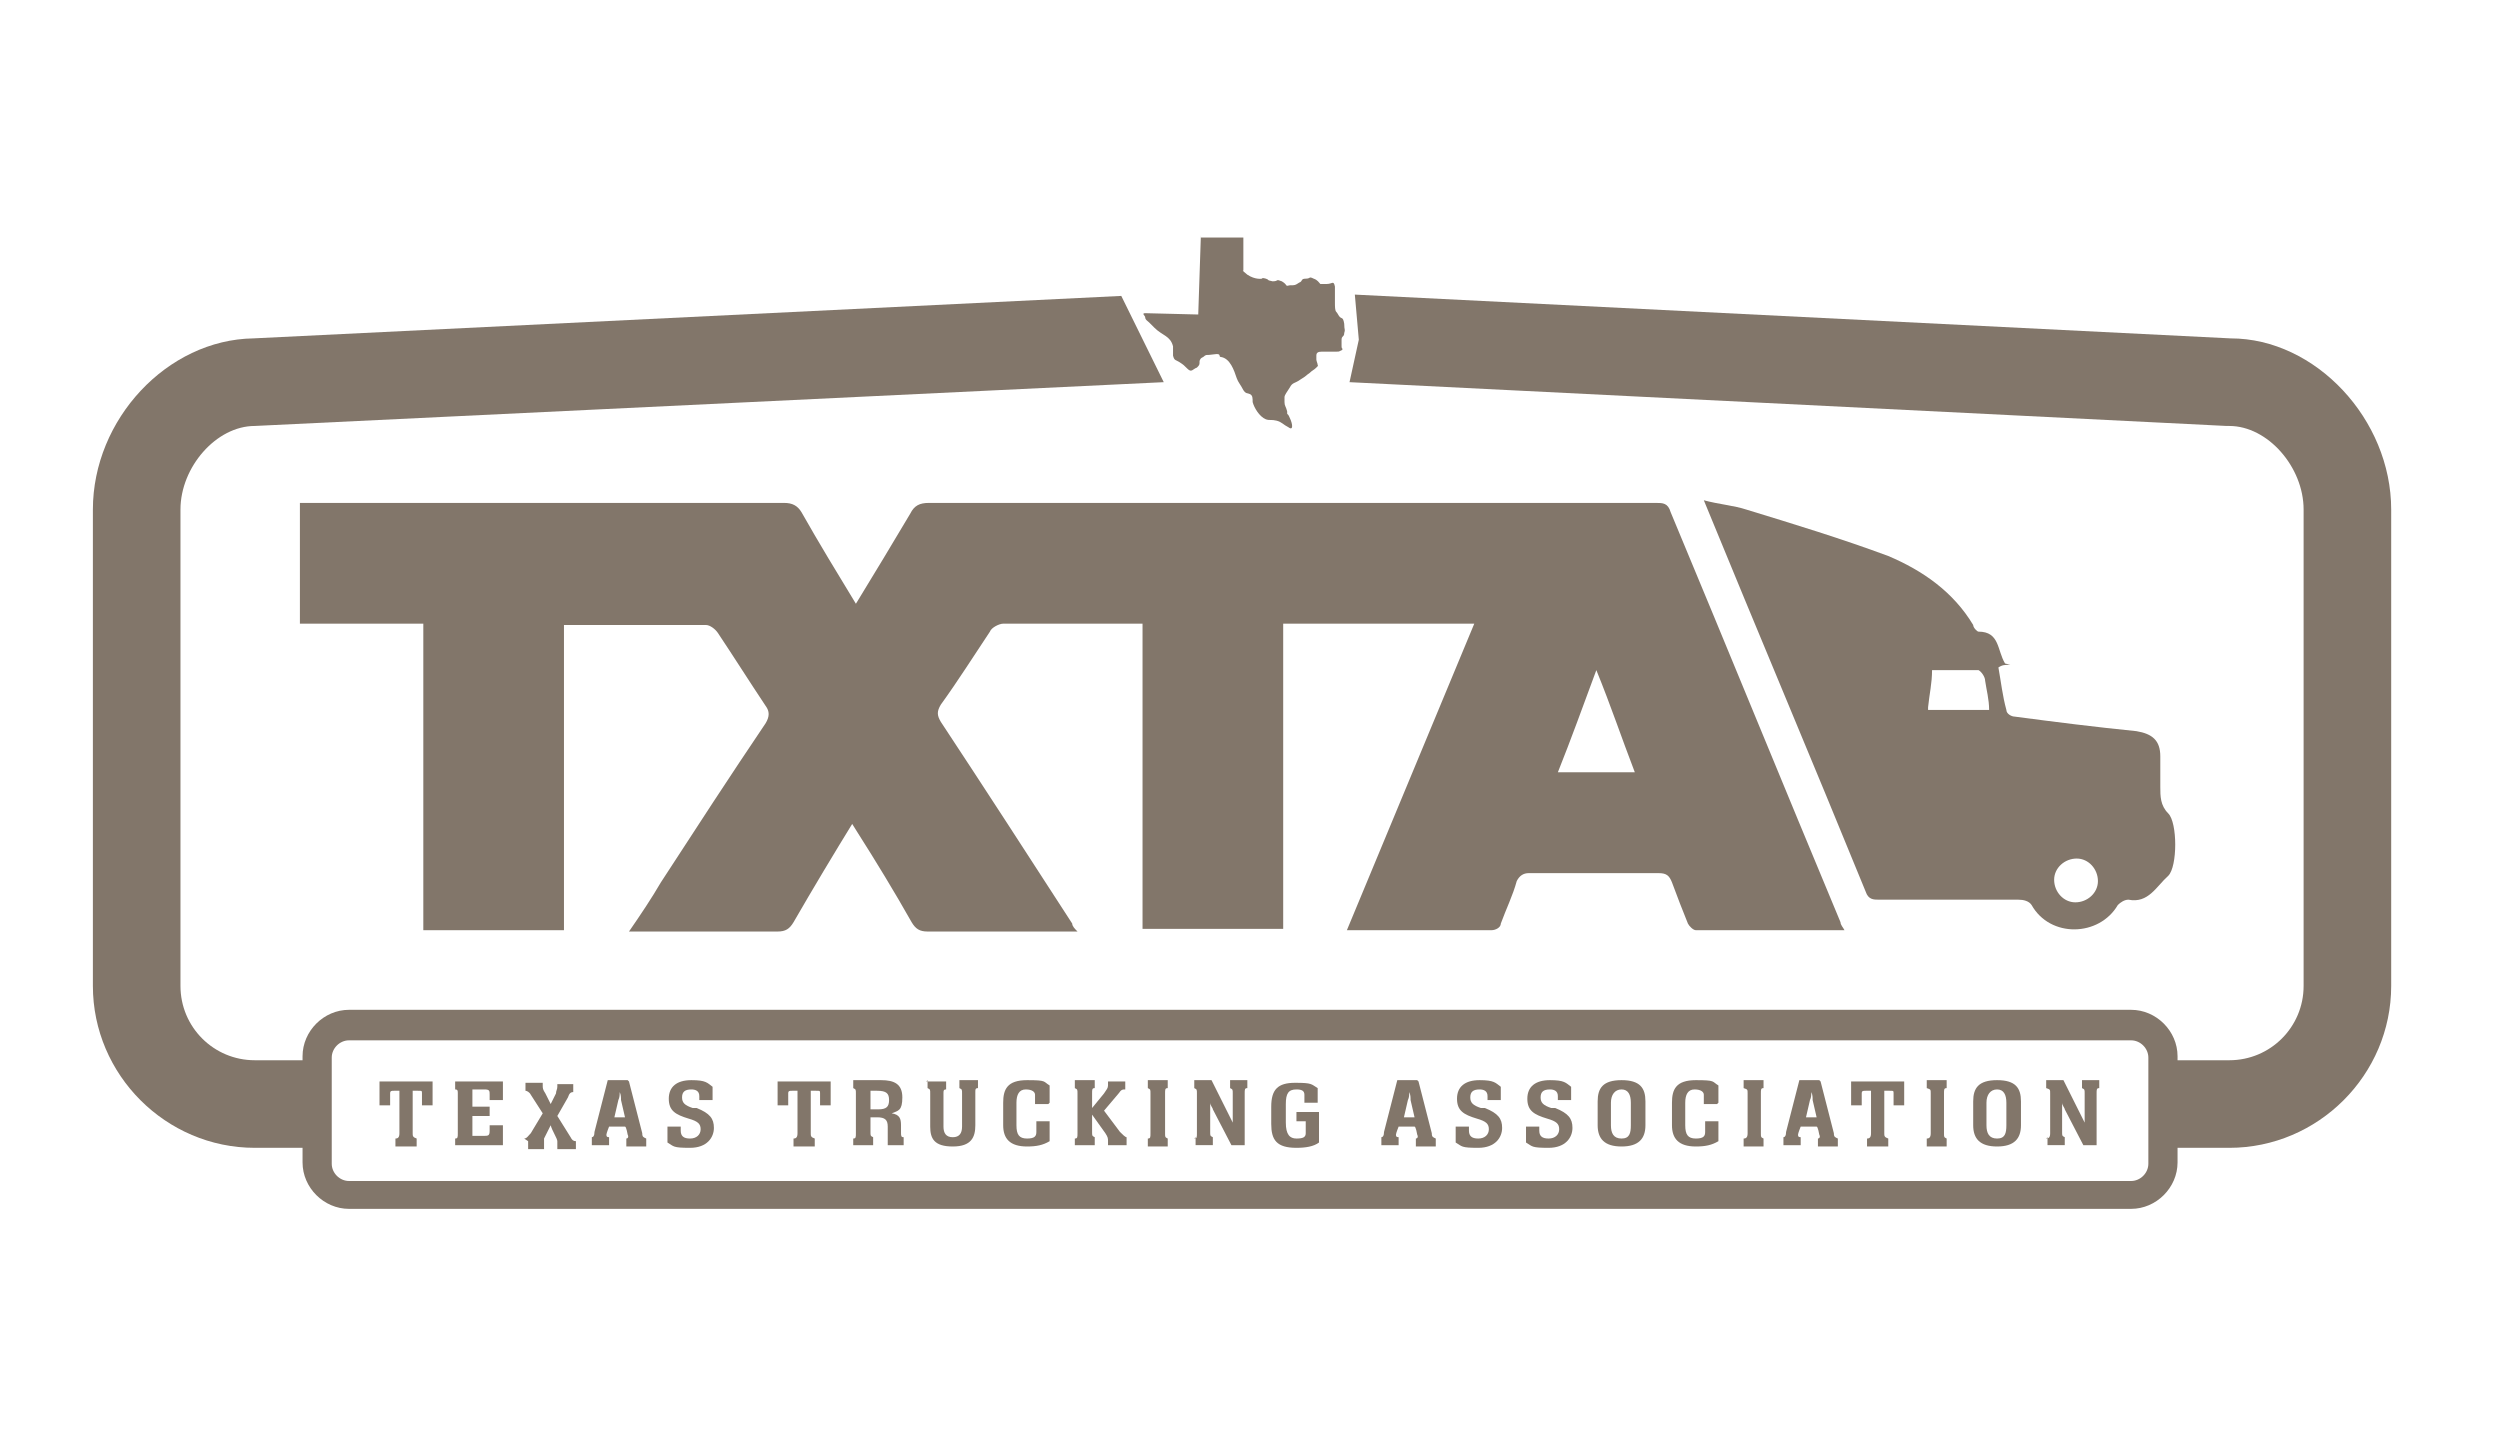 <?xml version="1.0" encoding="UTF-8"?> <svg xmlns="http://www.w3.org/2000/svg" id="TXTA" version="1.1" viewBox="0 0 188.4 109"><defs><style> .cls-1 { fill: #82766a; stroke-width: 0px; } </style></defs><g id="prdsKB"><g><path class="cls-1" d="M64.4,61.8c-1.6,2.6-3.1,5.1-4.6,7.7-.3.5-.6.7-1.2.7h-11.2c.9-1.3,1.7-2.5,2.4-3.7,2.6-4,5.2-8,7.9-12,.3-.5.3-.9,0-1.3-1.2-1.8-2.4-3.7-3.6-5.5-.2-.3-.6-.6-.9-.6h-10.7v23h-10.6v-23.1h-9.3v-9.1h36.5c.6,0,1,.2,1.3.7,1.3,2.3,2.7,4.6,4.1,6.9,1.4-2.3,2.8-4.6,4.1-6.8.3-.6.7-.8,1.4-.8h54.8c.5,0,.9,0,1.1.7,4.3,10.3,8.5,20.6,12.8,30.9,0,.2.2.4.3.6h-11.2c-.2,0-.5-.3-.6-.5-.4-1-.8-2-1.2-3.1-.2-.5-.4-.7-1-.7h-9.8c-.4,0-.7.2-.9.6-.3,1.1-.8,2.1-1.2,3.2,0,.3-.4.5-.7.5h-10.9c3.2-7.7,6.4-15.4,9.6-23.1h-14.4v23h-10.6v-23h-10.5c-.3,0-.9.3-1,.6-1.2,1.8-2.4,3.7-3.7,5.5-.3.5-.3.8,0,1.3,3.3,5,6.6,10.1,9.9,15.2,0,.2.2.4.4.6h-11.3c-.6,0-.9-.2-1.2-.7-1.3-2.3-2.7-4.6-4.1-6.8-.2-.3-.3-.5-.5-.8v-.3h0ZM117.5,58.2h5.7c-1-2.6-1.8-5-2.9-7.7-1,2.7-1.9,5.2-2.9,7.7h0Z"></path><path class="cls-1" d="M151.5,50.1c-.4,0-.6,0-.9.2.2,1.1.3,2.1.6,3.2,0,.3.4.5.6.5,3,.4,6.2.8,9.2,1.1,1.2.2,1.8.7,1.8,1.9v2.3c0,.7,0,1.4.6,2,.7.7.7,4,0,4.7-.9.8-1.5,2.1-3,1.8-.3,0-.6.2-.8.4-1.4,2.4-5.1,2.5-6.5,0-.2-.3-.6-.4-1-.4h-10.5c-.4,0-.8,0-1-.6-4-9.8-8.1-19.5-12.2-29.5,1.1.3,2.3.4,3.2.7,3.6,1.1,7.2,2.2,10.7,3.5,2.6,1.1,4.9,2.7,6.4,5.2,0,.2.3.5.4.5,1.6,0,1.4,1.4,2,2.4h0ZM145.3,53.5h4.6c0-.8-.2-1.5-.3-2.2,0-.3-.3-.7-.5-.8h-3.5c0,1-.2,1.8-.3,2.8v.2ZM156.4,68c.9,0,1.7-.7,1.7-1.6s-.7-1.7-1.6-1.7-1.7.7-1.7,1.6.7,1.7,1.6,1.7Z"></path></g></g><path class="cls-1" d="M90.5,17.9s3.2,0,3.2,0,0,2.5,0,2.5c0,0-.2-.1.3.3.6.4,1.1.3,1.1.3,0,0,0-.1.3,0,.3.1,0,.1.5.2.5,0,.2-.2.7,0,.5.3.2.4.6.3.4,0,.4,0,.7-.2.3-.1.1-.3.5-.3s.2-.2.6,0c.3.1.4.3.5.4,0,0,0,0,.5,0,.4,0,.5-.3.6.2,0,.5,0,.5,0,.7s0,.2,0,.5c0,.3,0,.6.1.7.1.1,0,0,.2.3.2.3.3,0,.4.6,0,.5.1.4,0,.7,0,.3-.2.2-.2.5s0,.2,0,.5c0,.3.2.1,0,.3-.3.1,0,.1-.6.1s-.6,0-.9,0-.4.1-.4.3,0,.2,0,.3c0,.1.1.3.1.4s.1,0-.1.2-.3.2-.5.4c-.3.2-.2.2-.7.5-.4.3-.6.2-.8.6-.2.3-.4.6-.4.7s0,.1,0,.4c0,.3.1.3.2.7,0,.4,0,0,.2.5.2.4.3,1-.1.7-.4-.2-.5-.4-.9-.5-.4-.1-.5,0-.8-.1-.5-.2-.9-.9-1-1.3,0-.3,0-.5-.2-.6s-.3,0-.5-.3c-.2-.4-.4-.6-.5-.9-.2-.6-.5-1.5-1.2-1.6-.2,0,.1-.3-.5-.2-.7.1-.5,0-.7.1-.2.2-.3.1-.4.4,0,.3,0,.3-.2.5-.3.1-.4.4-.7.1-.3-.3-.3-.3-.6-.5-.3-.2-.4-.1-.5-.5,0-.4,0-.3,0-.7-.2-.8-.8-.8-1.4-1.4-.2-.2-.3-.3-.4-.4-.1-.1-.3-.2-.3-.4,0-.1-.3-.3,0-.3s4,.1,4,.1l.2-6Z"></path><path class="cls-1" d="M168,86.5h-5v-6.6h5c3.1,0,5.6-2.5,5.6-5.6v-35.9c0-3.2-2.7-6.3-5.6-6.3h-.2s-66.1-3.3-66.1-3.3l.7-3.2-.3-3.4,66,3.3c6.4,0,12.1,6.1,12.1,12.9v35.9c0,6.7-5.5,12.2-12.2,12.2Z"></path><path class="cls-1" d="M24,86.5h-4.8c-6.7,0-12.2-5.5-12.2-12.2v-35.9c0-6.8,5.6-12.8,12.1-12.9l65.4-3.2,3.2,6.5-68.5,3.3c-2.9,0-5.6,3.1-5.6,6.3v35.9c0,3.1,2.5,5.6,5.6,5.6h4.8v6.6Z"></path><path class="cls-1" d="M160.6,91.1H26.3c-1.9,0-3.5-1.6-3.5-3.5v-8c0-1.9,1.6-3.5,3.5-3.5h134.3c1.9,0,3.5,1.6,3.5,3.5v8c0,1.9-1.6,3.5-3.5,3.5ZM26.3,78.4c-.7,0-1.3.6-1.3,1.3v8c0,.7.6,1.3,1.3,1.3h134.3c.7,0,1.3-.6,1.3-1.3v-8c0-.7-.6-1.3-1.3-1.3H26.3Z"></path><g><path class="cls-1" d="M29.8,85.8c.2,0,.3-.1.3-.4v-3.2h-.4c-.2,0-.3,0-.3.2v.9h-.8v-1.8h4v1.8h-.8v-.9c0-.2,0-.2-.3-.2h-.4v3.2c0,.2,0,.3.3.4v.6h-1.6v-.6Z"></path><path class="cls-1" d="M34.3,85.8c.2,0,.2-.1.2-.4v-3c0-.2,0-.3-.2-.3v-.6h3.6v1.4h-1v-.4c0-.3,0-.4-.4-.4h-.9v1.3h1.3v.7h-1.3v1.5h.8c.4,0,.5,0,.5-.4v-.4h1v1.5h-3.6v-.6Z"></path><path class="cls-1" d="M39.5,85.8c.2,0,.3-.2.5-.4l.9-1.5-.9-1.4c-.1-.2-.3-.3-.4-.3v-.6h1.3v.2c0,.2,0,.3.2.6l.4.8.4-.8c0-.2.1-.3.1-.5v-.2h1.2v.6c-.2,0-.3.1-.4.4l-.8,1.4,1,1.6c.1.2.2.3.4.3v.6h-1.4c0-.2,0-.4,0-.6,0-.2-.4-.8-.5-1.2l-.5,1c0,.2,0,.2,0,.5v.3h-1.2v-.6Z"></path><path class="cls-1" d="M47.4,81.5l1,3.9c0,.3.1.3.3.4v.6h-1.5v-.6c.1,0,.2-.1.1-.3,0,0-.1-.6-.2-.6h-1.2s-.2.5-.2.6c0,.1,0,.2.2.2v.6h-1.3v-.6c.1,0,.2-.1.2-.4l1-3.9h1.5ZM47.1,84.2l-.3-1.3c0-.2,0-.4-.1-.6h0c0,.2,0,.4-.1.6l-.3,1.3h1Z"></path><path class="cls-1" d="M53.7,82.9h-1v-.3c0-.4-.3-.5-.6-.5-.5,0-.7.2-.7.6s.2.6.8.8h.3c1,.4,1.3.8,1.3,1.5s-.5,1.5-1.8,1.5-1.2-.1-1.7-.4v-1.2h1v.3c0,.4.2.6.7.6s.8-.3.8-.7-.2-.6-.9-.8c-1-.3-1.5-.6-1.5-1.5s.6-1.4,1.7-1.4,1.2.2,1.6.5v1Z"></path><path class="cls-1" d="M59.8,85.8c.2,0,.3-.1.3-.4v-3.2h-.4c-.2,0-.3,0-.3.2v.9h-.8v-1.8h4v1.8h-.8v-.9c0-.2,0-.2-.3-.2h-.4v3.2c0,.2,0,.3.3.4v.6h-1.6v-.6Z"></path><path class="cls-1" d="M64.3,85.8c.2,0,.2-.1.2-.4v-3c0-.3,0-.3-.2-.4v-.6h2.1c1,0,1.6.3,1.6,1.3s-.3,1-.8,1.2c.6.1.7.4.7.9v.5c0,.3,0,.4.2.4v.6h-1.2c0-.3,0-.4,0-.9v-.5c0-.5-.2-.7-.8-.7h-.5v1.1c0,.3,0,.3.2.4v.6h-1.5v-.6ZM65.6,83.6h.6c.6,0,.8-.2.8-.7s-.2-.7-.9-.7h-.5v1.5Z"></path><path class="cls-1" d="M69.8,81.5h1.5v.6c-.2,0-.2.1-.2.3v2.5c0,.5.2.8.7.8s.7-.3.7-.8v-2.5c0-.3,0-.3-.2-.4v-.6h1.4v.6c-.2,0-.2.1-.2.3v2.5c0,.9-.3,1.6-1.7,1.6s-1.7-.6-1.7-1.5v-2.5c0-.3,0-.3-.2-.4v-.6Z"></path><path class="cls-1" d="M79,83.2h-1v-.7c0-.2-.2-.4-.7-.4s-.7.4-.7,1v1.7c0,.7.2,1,.8,1s.7-.2.7-.5v-.8h1v1.5c-.5.3-1,.4-1.7.4-1.3,0-1.8-.6-1.8-1.6v-1.7c0-1,.3-1.7,1.8-1.7s1.2.1,1.7.4v1.3Z"></path><path class="cls-1" d="M81,85.8c.2,0,.2-.1.2-.4v-3c0-.3,0-.3-.2-.4v-.6h1.5v.6c-.2,0-.2.1-.2.4v1.1l.9-1.1c.2-.3.3-.4.3-.6v-.3h1.3v.6c-.2,0-.3,0-.5.3l-1.1,1.3,1.2,1.6c.2.2.4.4.5.4v.6h-1.4v-.3c0-.2,0-.3-.2-.6l-1-1.4v1.3c0,.3,0,.3.2.4v.6h-1.5v-.6Z"></path><path class="cls-1" d="M86.5,85.8c.2,0,.2-.1.2-.4v-3c0-.3,0-.3-.2-.4v-.6h1.5v.6c-.2,0-.2.1-.2.4v3c0,.3,0,.3.2.4v.6h-1.5v-.6Z"></path><path class="cls-1" d="M90,85.8c.2,0,.2-.1.2-.4v-3c0-.3,0-.3-.2-.4v-.6h1.3l1.6,3.2v-2.2c0-.3,0-.3-.2-.4v-.6h1.3v.6c-.2,0-.2.1-.2.4v3.9h-1l-1.4-2.7c0-.1-.2-.3-.2-.5v2.2c0,.3,0,.3.2.4v.6h-1.3v-.6Z"></path><path class="cls-1" d="M99.3,83.1h-1v-.6c0-.3-.2-.4-.6-.4-.6,0-.8.3-.8,1.1v1.4c0,.9.3,1.2.8,1.2s.7-.1.7-.4v-.9h-.7v-.7h1.7v2.3c-.4.3-1,.4-1.7.4-1.5,0-1.9-.6-1.9-1.8v-1.3c0-1.3.5-1.8,1.8-1.8s1.2.1,1.7.4v1.3Z"></path><path class="cls-1" d="M106.9,81.5l1,3.9c0,.3.1.3.3.4v.6h-1.5v-.6c.1,0,.2-.1.1-.3,0,0-.1-.6-.2-.6h-1.2s-.2.5-.2.6c0,.1,0,.2.2.2v.6h-1.3v-.6c.1,0,.2-.1.2-.4l1-3.9h1.5ZM106.6,84.2l-.3-1.3c0-.2,0-.4-.1-.6h0c0,.2,0,.4-.1.6l-.3,1.3h1Z"></path><path class="cls-1" d="M113.1,82.9h-1v-.3c0-.4-.3-.5-.6-.5-.5,0-.7.2-.7.6s.2.6.8.8h.3c1,.4,1.3.8,1.3,1.5s-.5,1.5-1.8,1.5-1.2-.1-1.7-.4v-1.2h1v.3c0,.4.2.6.7.6s.8-.3.8-.7-.2-.6-.9-.8c-1-.3-1.5-.6-1.5-1.5s.6-1.4,1.7-1.4,1.2.2,1.6.5v1Z"></path><path class="cls-1" d="M118.4,82.9h-1v-.3c0-.4-.3-.5-.6-.5-.5,0-.7.2-.7.6s.2.6.8.8h.3c1,.4,1.3.8,1.3,1.5s-.5,1.5-1.8,1.5-1.2-.1-1.7-.4v-1.2h1v.3c0,.4.2.6.7.6s.8-.3.8-.7-.2-.6-.9-.8c-1-.3-1.5-.6-1.5-1.5s.6-1.4,1.7-1.4,1.2.2,1.6.5v1Z"></path><path class="cls-1" d="M124,83v1.8c0,1-.5,1.6-1.8,1.6s-1.8-.6-1.8-1.6v-1.8c0-1,.4-1.6,1.8-1.6s1.8.6,1.8,1.6ZM122.9,84.8v-1.7c0-.6-.2-1-.7-1s-.8.4-.8,1v1.7c0,.6.2,1,.8,1s.7-.4.7-1Z"></path><path class="cls-1" d="M129.4,83.2h-1v-.7c0-.2-.2-.4-.7-.4s-.7.4-.7,1v1.7c0,.7.2,1,.8,1s.7-.2.7-.5v-.8h1v1.5c-.5.3-1,.4-1.7.4-1.3,0-1.8-.6-1.8-1.6v-1.7c0-1,.3-1.7,1.8-1.7s1.2.1,1.7.4v1.3Z"></path><path class="cls-1" d="M131.4,85.8c.2,0,.3-.1.3-.4v-3c0-.3,0-.3-.3-.4v-.6h1.5v.6c-.2,0-.2.1-.2.4v3c0,.3,0,.3.2.4v.6h-1.5v-.6Z"></path><path class="cls-1" d="M137.2,81.5l1,3.9c0,.3.1.3.3.4v.6h-1.5v-.6c.1,0,.2-.1.1-.3,0,0-.1-.6-.2-.6h-1.2s-.2.5-.2.6c0,.1,0,.2.2.2v.6h-1.3v-.6c.1,0,.2-.1.2-.4l1-3.9h1.5ZM136.9,84.2l-.3-1.3c0-.2,0-.4-.1-.6h0c0,.2,0,.4-.1.6l-.3,1.3h1Z"></path><path class="cls-1" d="M140.7,85.8c.2,0,.3-.1.3-.4v-3.2h-.4c-.2,0-.3,0-.3.2v.9h-.8v-1.8h4v1.8h-.8v-.9c0-.2,0-.2-.3-.2h-.4v3.2c0,.2,0,.3.3.4v.6h-1.6v-.6Z"></path><path class="cls-1" d="M145.2,85.8c.2,0,.3-.1.3-.4v-3c0-.3,0-.3-.3-.4v-.6h1.5v.6c-.2,0-.2.1-.2.4v3c0,.3,0,.3.2.4v.6h-1.5v-.6Z"></path><path class="cls-1" d="M152.3,83v1.8c0,1-.5,1.6-1.8,1.6s-1.8-.6-1.8-1.6v-1.8c0-1,.4-1.6,1.8-1.6s1.8.6,1.8,1.6ZM151.2,84.8v-1.7c0-.6-.2-1-.7-1s-.8.4-.8,1v1.7c0,.6.2,1,.8,1s.7-.4.7-1Z"></path><path class="cls-1" d="M154.2,85.8c.2,0,.3-.1.3-.4v-3c0-.3,0-.3-.3-.4v-.6h1.3l1.6,3.2v-2.2c0-.3,0-.3-.2-.4v-.6h1.3v.6c-.2,0-.2.1-.2.4v3.9h-1l-1.4-2.7c0-.1-.2-.3-.2-.5v2.2c0,.3,0,.3.2.4v.6h-1.3v-.6Z"></path></g></svg> 